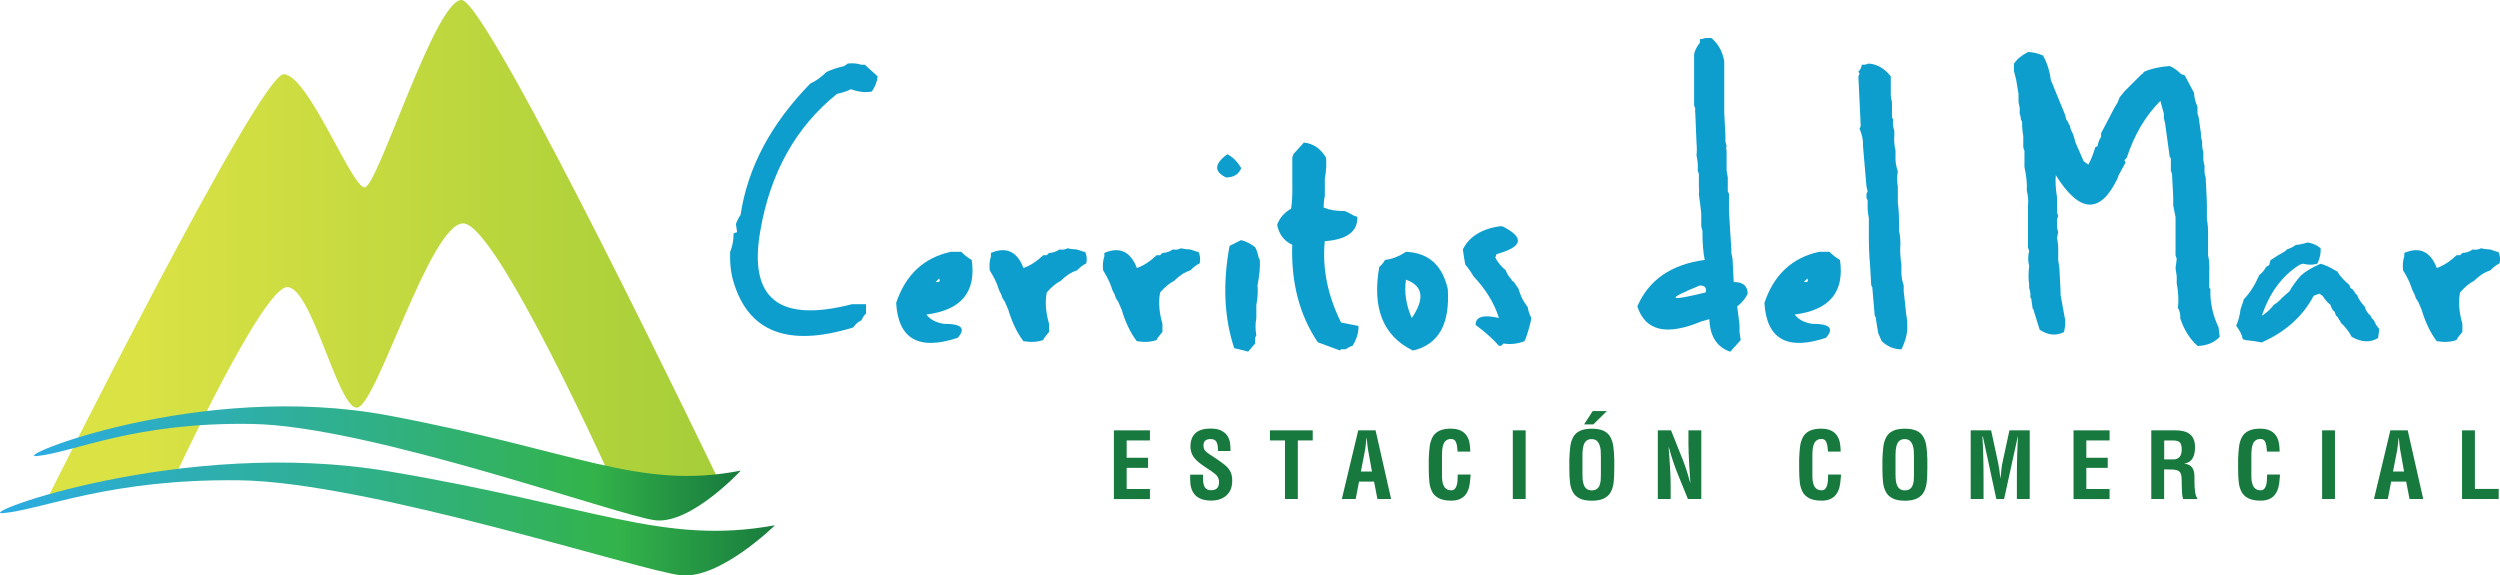 <?xml version="1.0" encoding="UTF-8"?>
<svg id="Capa_2" data-name="Capa 2" xmlns="http://www.w3.org/2000/svg" xmlns:xlink="http://www.w3.org/1999/xlink" viewBox="0 0 379.46 87.34">
  <defs>
    <style>
      .cls-1 {
        fill: url(#linear-gradient-3);
      }

      .cls-2 {
        fill: url(#linear-gradient-2);
      }

      .cls-3 {
        fill: #0d9ece;
      }

      .cls-4 {
        fill: url(#linear-gradient);
      }

      .cls-5 {
        fill: #17793d;
      }
    </style>
    <linearGradient id="linear-gradient" x1="7.14" y1="37.89" x2="109.23" y2="37.89" gradientUnits="userSpaceOnUse">
      <stop offset=".13" stop-color="#dbe244"/>
      <stop offset="1" stop-color="#a5ce39"/>
    </linearGradient>
    <linearGradient id="linear-gradient-2" x1="5.17" y1="70.34" x2="112.45" y2="70.34" gradientUnits="userSpaceOnUse">
      <stop offset="0" stop-color="#2bace2"/>
      <stop offset=".79" stop-color="#33b34a"/>
      <stop offset="1" stop-color="#17793d"/>
    </linearGradient>
    <linearGradient id="linear-gradient-3" x1="148.77" y1="73.48" x2="256.05" y2="73.48" gradientTransform="translate(-162.88 6.02) rotate(-.18) scale(1.1 1) skewX(-.34)" xlink:href="#linear-gradient-2"/>
  </defs>
  <g id="Layer_1" data-name="Layer 1">
    <g>
      <g>
        <g>
          <path class="cls-3" d="M128.62,9.65c.75-.09,1.46-.04,2.12.18h.53l1.76,1.59.18.18c-.07.78-.37,1.54-.88,2.29-.99.19-2.04.07-3.17-.35-.54.28-1.25.52-2.12.71-6.25,5.03-10.13,11.97-11.64,20.81-1.81,10.27,2.83,13.98,13.93,11.11h2.12v1.41c-.28.26-.52.61-.71,1.06-.45.16-.86.52-1.23,1.06-9.83,3.03-15.88.74-18.16-6.88-.4-1.27-.58-2.8-.53-4.58.35-.82.53-1.76.53-2.82l.53-.18-.18-1.23c.14-.42.37-.89.71-1.41,1.08-7.17,4.61-13.81,10.58-19.92.8-.35,1.62-.94,2.47-1.76.73-.35,1.61-.65,2.64-.88l.53-.35Z"/>
          <path class="cls-3" d="M144.31,38.22h1.59c.47.49,1,.9,1.59,1.23.71,4.87-1.59,7.63-6.88,8.29.56.75,1.45,1.22,2.64,1.41,2.68-.02,3.39.68,2.12,2.12-5.9,1.97-9.02.21-9.35-5.29,1.43-4.28,4.2-6.86,8.29-7.76ZM142.55,42.27l-.53.53c.57.07.74-.11.53-.53Z"/>
          <path class="cls-3" d="M162.05,37.69c.35.09.82.15,1.41.18l1.06.35h.18-.18.18c.26.54.32,1.13.18,1.76-.47.21-.94.56-1.41,1.06-.85.26-1.67.79-2.47,1.59-.71.35-1.41.94-2.12,1.76-.28,1.41-.16,3,.35,4.76v1.23l-.71.88-.18.35c-.85.31-1.85.36-3,.18-.96-1.27-1.73-2.86-2.29-4.76l-.53-1.23-.35-.53-.18-.53-.35-.7-.18-.53c-.23-.71-.65-1.53-1.23-2.47-.09-.75-.04-1.46.18-2.12v-.53c2.33-.99,3.97-.22,4.94,2.29,1.01-.35,2.01-1,3-1.94h.53l.35-.35c.54,0,1.07-.18,1.59-.53.4.09.81.04,1.23-.18Z"/>
          <path class="cls-3" d="M179.26,37.69c.35.09.82.15,1.41.18l1.06.35h.18-.18.18c.26.54.32,1.13.18,1.76-.47.21-.94.56-1.41,1.06-.85.26-1.67.79-2.47,1.59-.7.35-1.41.94-2.12,1.76-.28,1.41-.16,3,.35,4.76v1.23l-.71.88-.18.35c-.85.31-1.85.36-3,.18-.96-1.27-1.73-2.86-2.29-4.76l-.53-1.23-.35-.53-.18-.53-.35-.7-.18-.53c-.24-.71-.65-1.53-1.23-2.47-.09-.75-.04-1.46.18-2.12v-.53c2.33-.99,3.97-.22,4.94,2.29,1.01-.35,2.01-1,3-1.94h.53l.35-.35c.54,0,1.07-.18,1.59-.53.4.09.81.04,1.23-.18Z"/>
          <path class="cls-3" d="M186.28,23.41c.82.4,1.53,1.11,2.12,2.12-.38.92-1.14,1.39-2.29,1.41-1.88-.89-1.82-2.07.18-3.53ZM188.39,36.45c.7.17,1.41.52,2.12,1.06.24.45.41.98.53,1.59l.18.35c.07,1.01-.05,2.3-.35,3.88.09.82.03,1.82-.18,3v1.94c-.16.85-.16,1.73,0,2.64l-.18.35v.88l-1.06,1.23-2.12-.53c-1.53-4.65-1.76-9.83-.7-15.52l1.76-.88Z"/>
          <path class="cls-3" d="M197.92,21.64c1.41.14,2.53.91,3.35,2.29.09.92.04,1.97-.18,3.17v2.64c-.12.49-.18,1.08-.18,1.76.92.38,1.97.55,3.17.53.42.14.89.38,1.41.7l.53.18c.09,2.21-1.55,3.45-4.94,3.7-.4,4.09.42,8.2,2.47,12.34l2.64.53c.05.94-.25,1.94-.88,3-.33.09-.68.27-1.06.53h-.53c-.12-.02-.24.04-.35.18l-3.35-1.24c-2.77-4.11-4.07-9.05-3.88-14.81-1.22-.54-1.99-1.54-2.29-3,.35-1.03,1.06-1.86,2.12-2.47.16-1.03.22-2.33.18-3.88v-3.88l.18-.53,1.59-1.76Z"/>
          <path class="cls-3" d="M213.4,38.22c3.41.14,5.52,2.02,6.35,5.64.35,5.34-1.41,8.45-5.29,9.35-4.51-2.19-6.22-6.42-5.11-12.7.33-.26.62-.61.88-1.06,1.06-.12,2.12-.53,3.17-1.23ZM213.4,42.45c-.28,1.88.01,3.82.88,5.82,2.02-2.94,1.73-4.88-.88-5.82Z"/>
          <path class="cls-3" d="M227.68,34.34h.35-.35.35c3.43,1.72,3.14,3.13-.88,4.23l-.18.53c.31.66.84,1.3,1.59,1.94.16.49.46.96.88,1.41.02.12.14.24.35.35l.71,1.06c.12.49.35,1.08.71,1.76l.35.53.35.53c.05.49.22,1.02.53,1.59-.14.85-.44,1.9-.88,3.17l-.18.35c-1.03.4-2.09.52-3.17.35l-.35.35h-.35c-.8-.94-1.97-2-3.53-3.17-.02-1.25,1.15-1.6,3.53-1.06-.68-2.21-1.97-4.33-3.88-6.35-.26-.49-.67-1.08-1.23-1.76l-.18-1.06-.18-1.23c.94-1.93,2.82-3.1,5.64-3.53Z"/>
          <path class="cls-3" d="M258.89,5.77h.88c1.06.92,1.7,2.09,1.94,3.53v7.76l.18,3.53v.88l.18.71c-.09.19-.09.42,0,.7v3l.18,1.06v2.12l.18.35v2.64l.18,3,.18,2.82v.53l.18.88.18,3.53c1.39-.02,2.09.56,2.12,1.76-.31.68-.83,1.33-1.59,1.94l.35,2.82v1.06l.18,1.23-1.59,1.76c-2.02-.68-3.08-2.33-3.17-4.94l-1.23.35c-5.27,2.21-8.5,1.45-9.7-2.29,1.74-4.02,5.15-6.37,10.23-7.05-.24-1.13-.35-2.6-.35-4.41l-.18-.71v-1.94l-.18-1.59-.18-1.23c.05-.35.05-.82,0-1.41v-1.76l-.18-.53c.07-.63.01-1.4-.18-2.29.07-.52.07-1.16,0-1.94l-.18-4.41c-.05-.16-.05-.4,0-.71l-.18-.53v-7.76c.09-.54.39-1.13.88-1.76v-.53c.28,0,.58-.06.88-.18ZM258.01,43.33c-5.2,2.12-4.9,2.47.88,1.06.19-.71-.11-1.06-.88-1.06Z"/>
          <path class="cls-3" d="M276.1,38.22h1.59c.47.49,1,.9,1.59,1.23.71,4.87-1.59,7.63-6.88,8.29.56.75,1.45,1.22,2.64,1.41,2.68-.02,3.39.68,2.12,2.12-5.9,1.97-9.02.21-9.35-5.29,1.43-4.28,4.2-6.86,8.29-7.76ZM274.33,42.27l-.53.53c.57.07.74-.11.53-.53Z"/>
          <path class="cls-3" d="M283.64,9.65c1.29.09,2.41.74,3.35,1.94v2.82c0,.33.06.68.18,1.06v2.12c-.02.19.04.36.18.53-.09.52-.03,1.1.18,1.76v.71c-.07.66-.01,1.42.18,2.29v.88c-.05.66.07,1.42.35,2.29-.14.63-.14,1.4,0,2.29v2.47c.12.78.18,1.78.18,3v1.23c.19.78.25,1.66.18,2.65-.02.68.04,1.5.18,2.47v1.23c0,.59.12,1.23.35,1.94v.88l.18,1.59.18,1.76.18,1.23v1.23c-.05.89-.34,1.89-.88,3-1.08.02-2.08-.39-3-1.23l-.53-1.23-.35-2.12c.02-.16-.04-.34-.18-.53l-.35-4.06c.02-.16-.03-.34-.18-.53l-.18-3.17c-.14-1.39-.2-3.21-.18-5.47v-1.59c-.16-.71-.22-1.53-.18-2.47.02-.19-.04-.36-.18-.53v-.71l.18-.35-.18-.71-.53-6.17c.05-.85-.13-1.73-.53-2.65.14-.16.2-.34.18-.53l-.35-7.4.18-.35-.18-.35c.28-.26.46-.61.53-1.06.35.05.7-.01,1.06-.18Z"/>
          <path class="cls-3" d="M307.8,7.89c.73.02,1.49.2,2.29.53.61,1.06,1.02,2.35,1.23,3.88l.18.35.35.88,1.59,3.88.18.71.35.53c-.02.12.04.24.18.35l.18.71.35.7.35,1.23,1.23,2.82.71.53c.38-.66.73-1.54,1.06-2.64l.35-.18c.07-.49.25-.96.53-1.41v-.53l.18-.35,1.94-3.7.35-.53.35-.88.71-.88,2.64-2.64c.12-.02.23-.14.35-.35,1.03-.47,2.33-.76,3.88-.88.54.21,1.13.62,1.76,1.23l.53.18,1.41,2.64c.05.75.22,1.46.53,2.12v1.06l.18.53.35,2.47v.53l.18.71v.53c0,.33.06.68.18,1.06v1.23l.18.88v.88c0,.28.06.58.18.88l.18,3.88v2.47c.14.68.2,1.51.18,2.47v3c.16.63.22,1.4.18,2.29v2.47c-.02.12.04.24.18.35-.09,1.93.32,3.87,1.23,5.82l.18,1.41c-.78.87-1.89,1.34-3.35,1.41-1.2-1.06-2.08-2.47-2.65-4.23.05-.54-.07-1.07-.35-1.59.14-1.03.08-2.27-.18-3.7v-1.06l-.18-1.23.18-1.41-.18-.53v-5.82l-.35-1.76v-1.23l-.18-3.53-.18-.53v-1.59c.02-.19-.03-.36-.18-.53l-.7-5.11-.18-.7v-.71l-.53-1.94c-2.23,2.21-3.94,5.09-5.11,8.64l-.35.35.18.35-1.06,1.94-.18.53c-2.63,5.41-5.75,5.23-9.35-.53-.09.92-.03,2.03.18,3.35v2.29l.18.53-.18.53v1.24l.18.7-.18.88c.16.71.22,1.53.18,2.47v.88l.18,1.23.18,3.53v.53l.71,3.88v.7l-.18,1.06c-1.2.61-2.43.49-3.7-.35l-.88-2.82c.02-.12-.04-.24-.18-.35l-.18-1.23c.02-.16-.03-.34-.18-.53.05-.49-.01-.96-.18-1.41v-.53c-.12-.8-.12-1.74,0-2.82-.19-.68-.19-1.45,0-2.29l-.18-.53v-6.35c.09-.63.04-1.4-.18-2.29.07-.99-.05-2.16-.35-3.53v-2.47l-.18-.53v-1.76c-.12-.54-.18-1.25-.18-2.12l-.18-.35c0-.28-.06-.58-.18-.88v-.88l-.18-.88v-1.23l-.35-2.12-.35-1.41v-1.06c.47-.71,1.17-1.29,2.11-1.76Z"/>
          <path class="cls-3" d="M350.22,36.81c.66.05,1.33.33,2.01.85.07.73-.1,1.52-.49,2.36-.66.21-1.39.21-2.19,0l-.53.18c-2.63,1.67-4.54,4.24-5.71,7.72.66-.38,1.27-.93,1.83-1.66.42-.24.82-.58,1.2-1.02l1.16-1.02c.35-.66.92-1.45,1.69-2.36.73-.66,1.74-1.27,3.03-1.83.63.16,1.36.49,2.19.99l.35.18c.38.66.99,1.34,1.83,2.04l.18.49.32.18.35.49c.02.12.13.23.32.35.21.59.61,1.2,1.2,1.83.09.49.38.94.85,1.34.09.26.26.48.49.67l.35.7.49.67-.18,1.34c-1.18.73-2.52.67-4.02-.18-.35-.73-.92-1.46-1.69-2.19.02-.12-.04-.24-.18-.35l-.18-.32c-.02-.12-.13-.24-.32-.35l-.18-.49c-.02-.12-.14-.24-.35-.35.02-.09-.02-.2-.14-.32l-.18-.49c-.42-.33-.82-.79-1.2-1.37l-.49-.32-.85.32c-1.65,3.13-4.28,5.49-7.9,7.09-.61-.14-1.4-.26-2.36-.35l-.49-.14c-.14-.68-.48-1.36-1.02-2.05.33-.68.55-1.52.67-2.5l.35-1.02.14-.49c.92-.94,1.7-2.17,2.36-3.7.38-.26.72-.66,1.02-1.2l.49-.32.18-.71,1.02-.67,1.16-.67.35-.32c.42-.12.87-.34,1.34-.67.47-.02,1.03-.14,1.69-.35Z"/>
          <path class="cls-3" d="M376.57,37.69c.35.09.82.15,1.41.18l1.06.35h.18-.18.18c.26.54.32,1.13.18,1.76-.47.21-.94.56-1.41,1.06-.85.26-1.67.79-2.47,1.59-.71.35-1.41.94-2.12,1.76-.28,1.41-.16,3,.35,4.76v1.23l-.71.88-.18.35c-.85.31-1.85.36-3,.18-.96-1.27-1.73-2.86-2.29-4.76l-.53-1.23-.35-.53-.18-.53-.35-.7-.18-.53c-.24-.71-.65-1.53-1.23-2.47-.09-.75-.04-1.46.18-2.12v-.53c2.33-.99,3.97-.22,4.94,2.29,1.01-.35,2.01-1,3-1.94h.53l.35-.35c.54,0,1.07-.18,1.59-.53.4.09.81.04,1.24-.18Z"/>
        </g>
        <g>
          <path class="cls-4" d="M70.05,0c-4.04,0-12.73,28.44-14.71,28.44s-8.59-17.17-12.29-17.17S7.14,75.78,7.14,75.78l19.37-3.36s13.36-28.84,17.09-28.84,7.65,18.3,10.56,18.3,11.1-27.97,16.15-27.97,22.68,39.28,22.68,39.28h16.23S74.09,0,70.05,0Z"/>
          <path class="cls-2" d="M5.64,69.22c-4.56.49,24.74-11.52,53.29-6.16,28.55,5.36,38.07,11.4,53.51,8.37,0,0-7.54,8.15-12.96,7.54-5.42-.61-43.3-14.32-61.19-14.62-17.9-.31-26.93,4.26-32.65,4.87Z"/>
          <path class="cls-1" d="M.52,77.88c-5,.5,27.17-11.61,58.45-6.34,31.29,5.26,41.7,11.27,58.65,8.19,0,0-8.3,8.18-14.24,7.59-5.94-.59-47.42-14.17-67.05-14.42-19.62-.24-29.54,4.35-35.82,4.99Z"/>
        </g>
      </g>
      <g>
        <path class="cls-5" d="M169.07,75.74v-10.42h5.47v1.53h-3.53v2.63h3.25v1.53h-3.25v3.21h3.53v1.53h-5.47Z"/>
        <path class="cls-5" d="M184.88,68.49c0-.6-.07-1.06-.22-1.38-.15-.31-.45-.47-.92-.47-.34,0-.61.08-.79.23-.19.15-.28.4-.28.74s.09.62.26.81c.17.19.45.41.83.66h.03c.23.16.44.3.64.43.19.13.39.27.6.41.2.14.41.29.62.45.21.16.38.3.51.43.32.31.55.64.68.98.13.34.19.74.19,1.2,0,.96-.29,1.7-.88,2.22-.58.52-1.36.78-2.33.78-.57,0-1.05-.08-1.46-.23-.41-.15-.74-.37-.99-.65-.25-.28-.43-.61-.55-.99-.12-.38-.17-.82-.17-1.3v-.76h1.95v.61c0,.57.09,1.01.28,1.31.19.3.5.44.94.44.81,0,1.21-.41,1.21-1.22,0-.3-.06-.56-.19-.78-.13-.22-.32-.42-.58-.6-.22-.18-.57-.42-1.06-.74-.5-.32-.9-.61-1.2-.85-.3-.24-.57-.51-.81-.82-.33-.49-.5-1.02-.5-1.6,0-.9.25-1.58.76-2.05.51-.47,1.27-.7,2.29-.7.7,0,1.27.11,1.69.34.42.23.73.51.92.85.19.34.31.68.35,1.01.05.33.07.7.07,1.1v.11h-1.88Z"/>
        <path class="cls-5" d="M192.76,65.32h6.49v1.53h-2.26v8.89h-1.95v-8.89h-2.28v-1.53Z"/>
        <path class="cls-5" d="M203.67,75.74l2.49-10.42h2.63l2.36,10.42h-2.08l-.51-2.64h-2.28l-.51,2.64h-2.08ZM206.57,71.57h1.67l-.53-2.96c-.06-.26-.11-.65-.17-1.18l-.03-.26c0-.18-.03-.41-.07-.69h-.03c-.04.29-.06.52-.07.69l-.03.26c-.06.53-.11.92-.17,1.18l-.58,2.96Z"/>
        <path class="cls-5" d="M223.21,72.03s0,.13-.01.29c-.02.17-.03.27-.03.31-.03.51-.1.96-.2,1.36-.11.4-.27.75-.49,1.05-.22.3-.51.53-.88.7s-.81.25-1.33.25c-.77,0-1.38-.12-1.85-.35-.46-.23-.81-.56-1.03-.97-.22-.42-.37-.9-.43-1.44-.06-.54-.1-1.22-.1-2.05v-1.49c.03-.81.08-1.47.15-1.98.07-.51.22-.97.44-1.38.22-.4.55-.72,1.01-.94.45-.22,1.06-.33,1.81-.33,1.76.03,2.71.93,2.85,2.7.03.27.04.53.04.79h-1.92c0-.06-.02-.17-.03-.33-.02-.25-.04-.45-.07-.6s-.07-.31-.13-.47c-.06-.16-.15-.28-.27-.38-.12-.09-.28-.14-.47-.14-.32,0-.57.07-.76.22-.19.14-.33.34-.42.58-.09.25-.15.51-.18.81s-.04.63-.04,1.02v2.89c0,.29.01.55.04.79.03.24.09.47.18.7.09.23.23.41.42.56.19.14.44.22.76.22.22,0,.4-.07.53-.2.13-.13.23-.31.29-.51.06-.21.11-.42.13-.64.02-.22.03-.46.03-.72,0-.15.01-.25.01-.32h1.96Z"/>
        <path class="cls-5" d="M229.62,75.74v-10.42h1.95v10.42h-1.95Z"/>
        <path class="cls-5" d="M238.2,69.7c.03-.81.08-1.47.15-1.98.07-.51.22-.97.44-1.38.22-.4.55-.72,1.01-.94.45-.22,1.06-.33,1.81-.33s1.35.11,1.81.33c.45.22.79.53,1.01.94.22.4.36.86.44,1.38.07.51.13,1.17.15,1.98v1.49c0,.82-.03,1.51-.1,2.05-.06.54-.21,1.02-.43,1.44-.22.42-.57.74-1.03.97-.46.23-1.08.35-1.85.35s-1.38-.12-1.85-.35c-.46-.23-.81-.56-1.03-.97-.22-.42-.37-.9-.43-1.44-.06-.54-.1-1.22-.1-2.05v-1.49ZM240.2,72.16c0,.29.01.55.04.79.03.24.09.47.18.7.09.23.23.41.42.56.19.14.44.22.76.22s.59-.07.78-.22c.2-.15.34-.34.42-.58.08-.24.14-.48.16-.73.02-.25.03-.55.03-.9v-2.67c0-.36-.01-.68-.03-.96-.02-.28-.08-.55-.17-.81-.09-.26-.23-.48-.42-.65-.19-.17-.45-.26-.78-.26s-.57.07-.76.22c-.19.14-.33.34-.42.58-.09.25-.15.51-.18.81s-.04.63-.04,1.02v2.89ZM241.75,62.39h2.15l-2.06,2.03h-1.4l1.31-2.03Z"/>
        <path class="cls-5" d="M256.28,65.32h1.95v10.42h-2.03l-1.51-3.71c-.25-.6-.48-1.23-.7-1.88-.22-.65-.45-1.41-.69-2.26h-.03c.05.62.09,1.16.12,1.6.03.45.06.91.09,1.37.04.6.06,1.15.08,1.63.01.49.02.91.02,1.29v1.96h-1.95v-10.42h2.01l1.51,3.79c.26.62.5,1.26.72,1.91.22.65.44,1.4.67,2.23h.03c-.08-1.12-.15-2.11-.19-2.96-.06-1.17-.1-2.14-.1-2.93v-2.04Z"/>
        <path class="cls-5" d="M279.43,72.03s0,.13-.01.29c-.02.17-.03.27-.03.31-.03.51-.1.96-.2,1.36-.11.4-.27.75-.49,1.05-.22.3-.51.53-.88.7s-.81.25-1.33.25c-.77,0-1.38-.12-1.85-.35-.46-.23-.81-.56-1.03-.97-.22-.42-.37-.9-.43-1.44-.06-.54-.1-1.22-.1-2.05v-1.49c.03-.81.08-1.47.15-1.98.07-.51.22-.97.44-1.38.22-.4.55-.72,1.01-.94.45-.22,1.06-.33,1.81-.33,1.76.03,2.71.93,2.85,2.7.03.27.04.53.04.79h-1.92c0-.06-.02-.17-.03-.33-.02-.25-.04-.45-.07-.6s-.07-.31-.13-.47c-.06-.16-.15-.28-.27-.38-.12-.09-.28-.14-.47-.14-.32,0-.57.07-.76.22-.19.14-.33.34-.42.58-.09.25-.15.51-.18.81s-.04.63-.04,1.02v2.89c0,.29.01.55.04.79.03.24.09.47.18.7.09.23.23.41.42.56.19.14.44.22.76.22.22,0,.4-.07.53-.2.13-.13.23-.31.29-.51.06-.21.11-.42.13-.64.02-.22.03-.46.03-.72,0-.15.01-.25.01-.32h1.96Z"/>
        <path class="cls-5" d="M285.72,69.7c.03-.81.08-1.47.15-1.98.07-.51.22-.97.44-1.38.22-.4.55-.72,1.01-.94.45-.22,1.06-.33,1.81-.33s1.35.11,1.81.33c.45.22.79.53,1.01.94.22.4.36.86.44,1.38.07.51.13,1.17.15,1.98v1.49c0,.82-.03,1.51-.1,2.05-.06.54-.21,1.02-.43,1.44-.22.42-.57.74-1.03.97-.46.23-1.08.35-1.85.35s-1.38-.12-1.85-.35c-.46-.23-.81-.56-1.03-.97-.22-.42-.37-.9-.43-1.44-.06-.54-.1-1.22-.1-2.05v-1.49ZM287.72,72.16c0,.29.01.55.04.79.03.24.09.47.18.7.09.23.23.41.42.56.19.14.44.22.76.22s.59-.07.78-.22c.2-.15.34-.34.42-.58.08-.24.14-.48.16-.73.02-.25.03-.55.03-.9v-2.67c0-.36-.01-.68-.03-.96-.02-.28-.08-.55-.17-.81-.09-.26-.23-.48-.42-.65-.19-.17-.45-.26-.78-.26s-.57.07-.76.22c-.19.14-.33.34-.42.58-.09.25-.15.51-.18.81s-.04.63-.04,1.02v2.89Z"/>
        <path class="cls-5" d="M301.07,75.74h-1.95v-10.42h3.1l1.04,4.83c.15.7.27,1.51.36,2.4h.03c.06-.61.1-1.09.15-1.43.04-.34.09-.67.16-.97l1.04-4.83h3.08v10.42h-1.95v-3.28c0-2.3.06-4.37.17-6.21h-.03l-2.08,9.49h-1.18l-2.04-9.49h-.07c.11,1.84.17,3.91.17,6.21v3.28Z"/>
        <path class="cls-5" d="M314.73,75.74v-10.42h5.47v1.53h-3.53v2.63h3.25v1.53h-3.25v3.21h3.53v1.53h-5.47Z"/>
        <path class="cls-5" d="M328.48,71.25v4.49h-1.95v-10.42h3.68c.44,0,.85.04,1.2.13.36.08.67.22.93.42s.47.45.61.78c.14.32.22.72.22,1.18,0,.32-.02.61-.07.88-.05.27-.13.53-.25.76-.12.23-.28.42-.49.58s-.47.25-.78.3v.03c.55.07.93.27,1.16.6.23.32.34.75.34,1.29,0,.43,0,.8.01,1.13,0,.33.03.65.06.96.03.31.07.57.13.79.06.22.13.35.22.41v.19h-2.14c-.08-.24-.14-.55-.16-.92-.02-.37-.04-.81-.05-1.32v-.49c0-.24-.02-.43-.03-.58,0-.14-.03-.29-.08-.44-.04-.15-.11-.28-.2-.38-.09-.11-.21-.18-.36-.23-.2-.06-.43-.1-.67-.12-.24-.01-.57-.02-.99-.02h-.35ZM328.48,69.73h1.53c.34-.02.62-.15.83-.4.21-.25.31-.61.31-1.1,0-.55-.1-.91-.3-1.09-.2-.18-.51-.28-.92-.28h-1.44v2.88Z"/>
        <path class="cls-5" d="M346.06,72.03s0,.13-.01.29c-.02.17-.03.27-.03.31-.03.51-.1.96-.2,1.36-.11.4-.27.75-.49,1.05-.22.3-.51.53-.88.7s-.81.25-1.33.25c-.77,0-1.38-.12-1.85-.35-.46-.23-.81-.56-1.03-.97-.22-.42-.37-.9-.43-1.44-.06-.54-.1-1.22-.1-2.05v-1.49c.03-.81.08-1.47.15-1.98.07-.51.22-.97.44-1.38.22-.4.55-.72,1.01-.94.45-.22,1.06-.33,1.81-.33,1.76.03,2.71.93,2.85,2.7.03.27.04.53.04.79h-1.92c0-.06-.02-.17-.03-.33-.02-.25-.04-.45-.07-.6s-.07-.31-.13-.47c-.06-.16-.15-.28-.27-.38-.12-.09-.28-.14-.47-.14-.32,0-.57.07-.76.22-.19.14-.33.34-.42.58-.09.25-.15.51-.18.81s-.04.63-.04,1.02v2.89c0,.29.01.55.04.79.03.24.09.47.18.7.09.23.23.41.42.56.19.14.44.22.76.22.22,0,.4-.07.53-.2.13-.13.23-.31.29-.51.06-.21.11-.42.13-.64.02-.22.03-.46.03-.72,0-.15.01-.25.01-.32h1.96Z"/>
        <path class="cls-5" d="M352.46,75.74v-10.42h1.95v10.42h-1.95Z"/>
        <path class="cls-5" d="M360.33,75.74l2.49-10.42h2.63l2.36,10.42h-2.08l-.51-2.64h-2.28l-.51,2.64h-2.08ZM363.23,71.57h1.67l-.53-2.96c-.06-.26-.11-.65-.17-1.18l-.03-.26c0-.18-.03-.41-.07-.69h-.03c-.04.29-.06.52-.07.69l-.03.26c-.06.53-.11.92-.17,1.18l-.58,2.96Z"/>
        <path class="cls-5" d="M373.7,75.74v-10.42h1.95v8.89h3.61v1.53h-5.56Z"/>
      </g>
    </g>
  </g>
</svg>